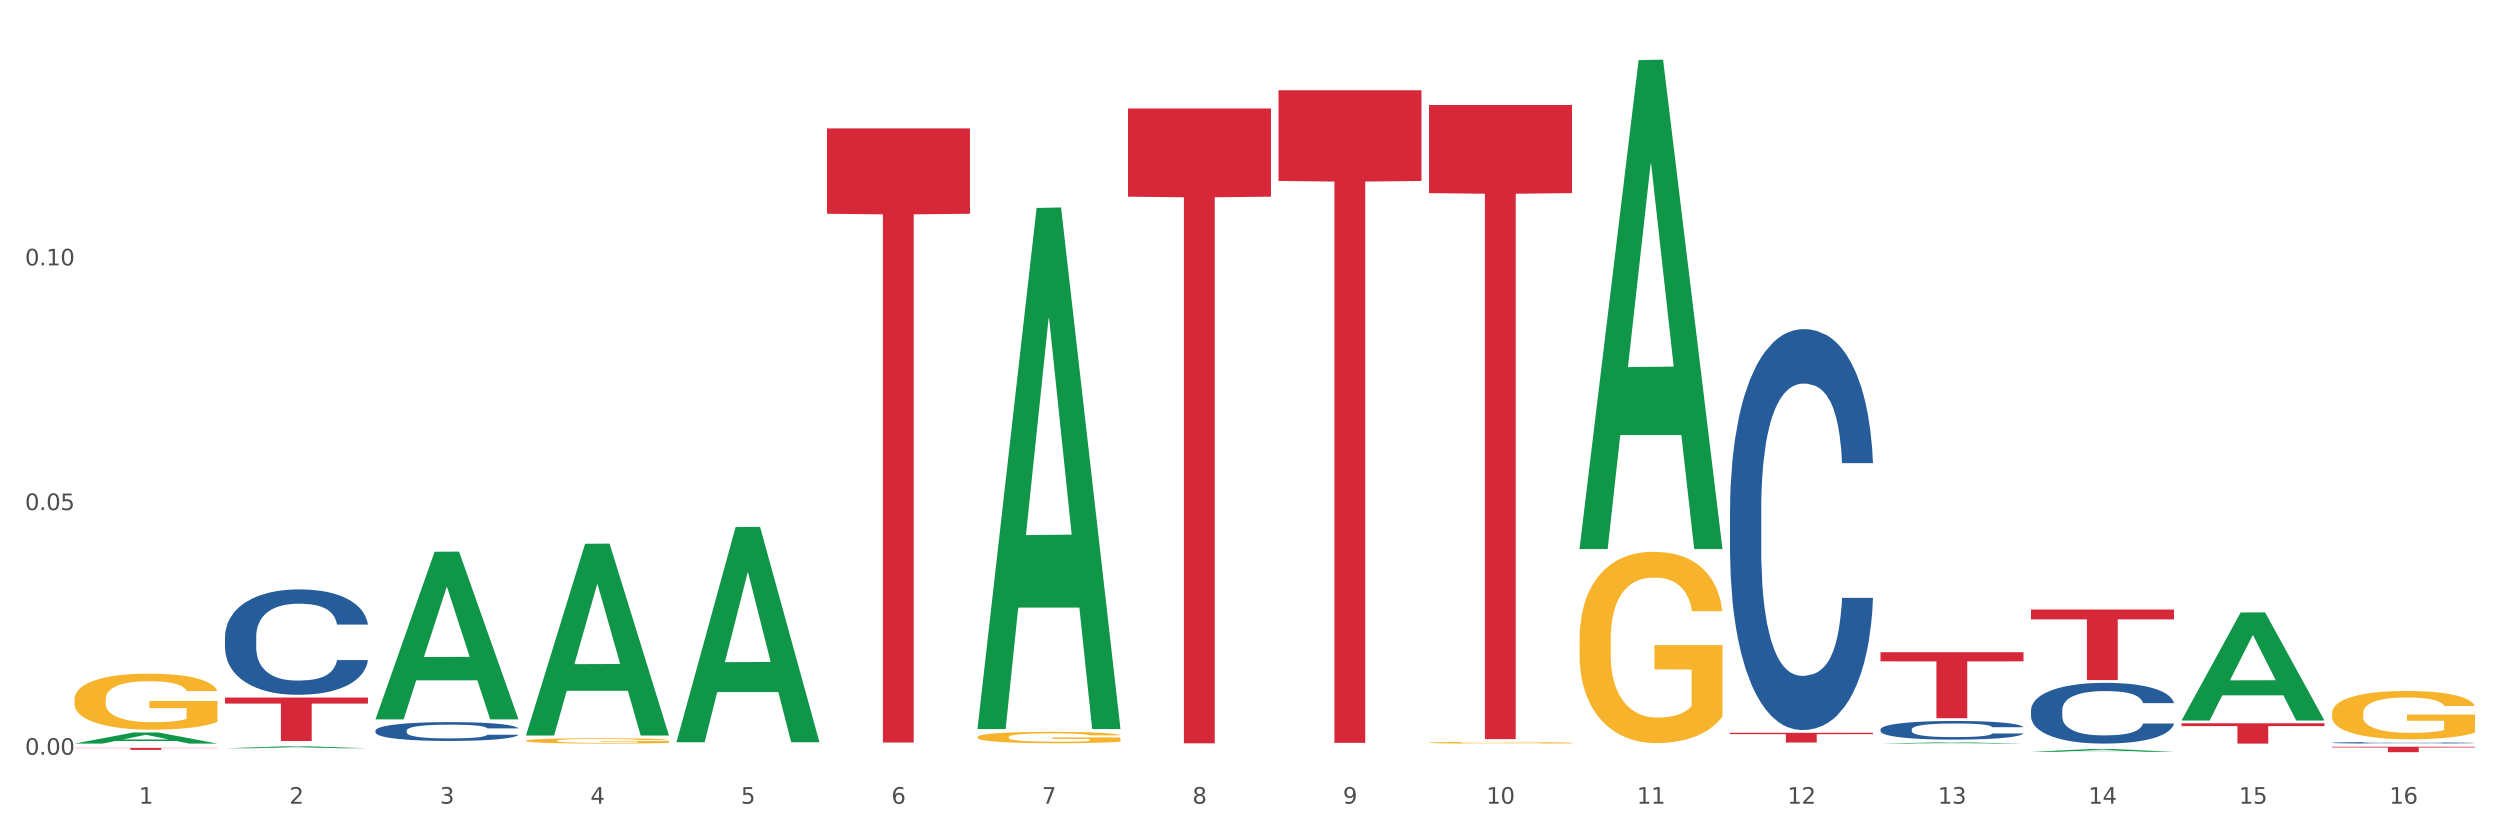 <?xml version="1.0" encoding="utf-8" standalone="no"?>
<!DOCTYPE svg PUBLIC "-//W3C//DTD SVG 1.1//EN"
  "http://www.w3.org/Graphics/SVG/1.1/DTD/svg11.dtd">
<svg xmlns:xlink="http://www.w3.org/1999/xlink" width="1080pt" height="360pt" viewBox="0 0 1080 360" xmlns="http://www.w3.org/2000/svg" version="1.1">
 <rect x="0" y="0" width="1080" height="360" fill="#333333" stroke="none"/>
 <defs>
  <style type="text/css">*{stroke-linejoin: round; stroke-linecap: butt}</style>
 </defs>
 <g id="figure_1">
  <g id="patch_1">
   <path d="M 0 360 
L 1080 360 
L 1080 0 
L 0 0 
z
" style="fill: #ffffff; stroke: #ffffff; stroke-linejoin: miter"/>
  </g>
  <g id="axes_1">
   <g id="matplotlib.axis_1">
    <g id="xtick_1">
     <g id="text_1">
      <!-- 1 -->
      <g style="fill: #4d4d4d" transform="translate(60.004 347.204) scale(0.096 -0.096)">
       <defs>
        <path id="DejaVuSans-31" d="M 794 531 
L 1825 531 
L 1825 4091 
L 703 3866 
L 703 4441 
L 1819 4666 
L 2450 4666 
L 2450 531 
L 3481 531 
L 3481 0 
L 794 0 
L 794 531 
z
" transform="scale(0.016)"/>
       </defs>
       <use xlink:href="#DejaVuSans-31"/>
      </g>
     </g>
    </g>
    <g id="xtick_2">
     <g id="text_2">
      <!-- 2 -->
      <g style="fill: #4d4d4d" transform="translate(125.021 347.204) scale(0.096 -0.096)">
       <defs>
        <path id="DejaVuSans-32" d="M 1228 531 
L 3431 531 
L 3431 0 
L 469 0 
L 469 531 
Q 828 903 1448 1529 
Q 2069 2156 2228 2338 
Q 2531 2678 2651 2914 
Q 2772 3150 2772 3378 
Q 2772 3750 2511 3984 
Q 2250 4219 1831 4219 
Q 1534 4219 1204 4116 
Q 875 4013 500 3803 
L 500 4441 
Q 881 4594 1212 4672 
Q 1544 4750 1819 4750 
Q 2544 4750 2975 4387 
Q 3406 4025 3406 3419 
Q 3406 3131 3298 2873 
Q 3191 2616 2906 2266 
Q 2828 2175 2409 1742 
Q 1991 1309 1228 531 
z
" transform="scale(0.016)"/>
       </defs>
       <use xlink:href="#DejaVuSans-32"/>
      </g>
     </g>
    </g>
    <g id="xtick_3">
     <g id="text_3">
      <!-- 3 -->
      <g style="fill: #4d4d4d" transform="translate(190.039 347.204) scale(0.096 -0.096)">
       <defs>
        <path id="DejaVuSans-33" d="M 2597 2516 
Q 3050 2419 3304 2112 
Q 3559 1806 3559 1356 
Q 3559 666 3084 287 
Q 2609 -91 1734 -91 
Q 1441 -91 1130 -33 
Q 819 25 488 141 
L 488 750 
Q 750 597 1062 519 
Q 1375 441 1716 441 
Q 2309 441 2620 675 
Q 2931 909 2931 1356 
Q 2931 1769 2642 2001 
Q 2353 2234 1838 2234 
L 1294 2234 
L 1294 2753 
L 1863 2753 
Q 2328 2753 2575 2939 
Q 2822 3125 2822 3475 
Q 2822 3834 2567 4026 
Q 2313 4219 1838 4219 
Q 1578 4219 1281 4162 
Q 984 4106 628 3988 
L 628 4550 
Q 988 4650 1302 4700 
Q 1616 4750 1894 4750 
Q 2613 4750 3031 4423 
Q 3450 4097 3450 3541 
Q 3450 3153 3228 2886 
Q 3006 2619 2597 2516 
z
" transform="scale(0.016)"/>
       </defs>
       <use xlink:href="#DejaVuSans-33"/>
      </g>
     </g>
    </g>
    <g id="xtick_4">
     <g id="text_4">
      <!-- 4 -->
      <g style="fill: #4d4d4d" transform="translate(255.056 347.204) scale(0.096 -0.096)">
       <defs>
        <path id="DejaVuSans-34" d="M 2419 4116 
L 825 1625 
L 2419 1625 
L 2419 4116 
z
M 2253 4666 
L 3047 4666 
L 3047 1625 
L 3713 1625 
L 3713 1100 
L 3047 1100 
L 3047 0 
L 2419 0 
L 2419 1100 
L 313 1100 
L 313 1709 
L 2253 4666 
z
" transform="scale(0.016)"/>
       </defs>
       <use xlink:href="#DejaVuSans-34"/>
      </g>
     </g>
    </g>
    <g id="xtick_5">
     <g id="text_5">
      <!-- 5 -->
      <g style="fill: #4d4d4d" transform="translate(320.073 347.204) scale(0.096 -0.096)">
       <defs>
        <path id="DejaVuSans-35" d="M 691 4666 
L 3169 4666 
L 3169 4134 
L 1269 4134 
L 1269 2991 
Q 1406 3038 1543 3061 
Q 1681 3084 1819 3084 
Q 2600 3084 3056 2656 
Q 3513 2228 3513 1497 
Q 3513 744 3044 326 
Q 2575 -91 1722 -91 
Q 1428 -91 1123 -41 
Q 819 9 494 109 
L 494 744 
Q 775 591 1075 516 
Q 1375 441 1709 441 
Q 2250 441 2565 725 
Q 2881 1009 2881 1497 
Q 2881 1984 2565 2268 
Q 2250 2553 1709 2553 
Q 1456 2553 1204 2497 
Q 953 2441 691 2322 
L 691 4666 
z
" transform="scale(0.016)"/>
       </defs>
       <use xlink:href="#DejaVuSans-35"/>
      </g>
     </g>
    </g>
    <g id="xtick_6">
     <g id="text_6">
      <!-- 6 -->
      <g style="fill: #4d4d4d" transform="translate(385.09 347.204) scale(0.096 -0.096)">
       <defs>
        <path id="DejaVuSans-36" d="M 2113 2584 
Q 1688 2584 1439 2293 
Q 1191 2003 1191 1497 
Q 1191 994 1439 701 
Q 1688 409 2113 409 
Q 2538 409 2786 701 
Q 3034 994 3034 1497 
Q 3034 2003 2786 2293 
Q 2538 2584 2113 2584 
z
M 3366 4563 
L 3366 3988 
Q 3128 4100 2886 4159 
Q 2644 4219 2406 4219 
Q 1781 4219 1451 3797 
Q 1122 3375 1075 2522 
Q 1259 2794 1537 2939 
Q 1816 3084 2150 3084 
Q 2853 3084 3261 2657 
Q 3669 2231 3669 1497 
Q 3669 778 3244 343 
Q 2819 -91 2113 -91 
Q 1303 -91 875 529 
Q 447 1150 447 2328 
Q 447 3434 972 4092 
Q 1497 4750 2381 4750 
Q 2619 4750 2861 4703 
Q 3103 4656 3366 4563 
z
" transform="scale(0.016)"/>
       </defs>
       <use xlink:href="#DejaVuSans-36"/>
      </g>
     </g>
    </g>
    <g id="xtick_7">
     <g id="text_7">
      <!-- 7 -->
      <g style="fill: #4d4d4d" transform="translate(450.108 347.204) scale(0.096 -0.096)">
       <defs>
        <path id="DejaVuSans-37" d="M 525 4666 
L 3525 4666 
L 3525 4397 
L 1831 0 
L 1172 0 
L 2766 4134 
L 525 4134 
L 525 4666 
z
" transform="scale(0.016)"/>
       </defs>
       <use xlink:href="#DejaVuSans-37"/>
      </g>
     </g>
    </g>
    <g id="xtick_8">
     <g id="text_8">
      <!-- 8 -->
      <g style="fill: #4d4d4d" transform="translate(515.125 347.204) scale(0.096 -0.096)">
       <defs>
        <path id="DejaVuSans-38" d="M 2034 2216 
Q 1584 2216 1326 1975 
Q 1069 1734 1069 1313 
Q 1069 891 1326 650 
Q 1584 409 2034 409 
Q 2484 409 2743 651 
Q 3003 894 3003 1313 
Q 3003 1734 2745 1975 
Q 2488 2216 2034 2216 
z
M 1403 2484 
Q 997 2584 770 2862 
Q 544 3141 544 3541 
Q 544 4100 942 4425 
Q 1341 4750 2034 4750 
Q 2731 4750 3128 4425 
Q 3525 4100 3525 3541 
Q 3525 3141 3298 2862 
Q 3072 2584 2669 2484 
Q 3125 2378 3379 2068 
Q 3634 1759 3634 1313 
Q 3634 634 3220 271 
Q 2806 -91 2034 -91 
Q 1263 -91 848 271 
Q 434 634 434 1313 
Q 434 1759 690 2068 
Q 947 2378 1403 2484 
z
M 1172 3481 
Q 1172 3119 1398 2916 
Q 1625 2713 2034 2713 
Q 2441 2713 2670 2916 
Q 2900 3119 2900 3481 
Q 2900 3844 2670 4047 
Q 2441 4250 2034 4250 
Q 1625 4250 1398 4047 
Q 1172 3844 1172 3481 
z
" transform="scale(0.016)"/>
       </defs>
       <use xlink:href="#DejaVuSans-38"/>
      </g>
     </g>
    </g>
    <g id="xtick_9">
     <g id="text_9">
      <!-- 9 -->
      <g style="fill: #4d4d4d" transform="translate(580.142 347.204) scale(0.096 -0.096)">
       <defs>
        <path id="DejaVuSans-39" d="M 703 97 
L 703 672 
Q 941 559 1184 500 
Q 1428 441 1663 441 
Q 2288 441 2617 861 
Q 2947 1281 2994 2138 
Q 2813 1869 2534 1725 
Q 2256 1581 1919 1581 
Q 1219 1581 811 2004 
Q 403 2428 403 3163 
Q 403 3881 828 4315 
Q 1253 4750 1959 4750 
Q 2769 4750 3195 4129 
Q 3622 3509 3622 2328 
Q 3622 1225 3098 567 
Q 2575 -91 1691 -91 
Q 1453 -91 1209 -44 
Q 966 3 703 97 
z
M 1959 2075 
Q 2384 2075 2632 2365 
Q 2881 2656 2881 3163 
Q 2881 3666 2632 3958 
Q 2384 4250 1959 4250 
Q 1534 4250 1286 3958 
Q 1038 3666 1038 3163 
Q 1038 2656 1286 2365 
Q 1534 2075 1959 2075 
z
" transform="scale(0.016)"/>
       </defs>
       <use xlink:href="#DejaVuSans-39"/>
      </g>
     </g>
    </g>
    <g id="xtick_10">
     <g id="text_10">
      <!-- 10 -->
      <g style="fill: #4d4d4d" transform="translate(642.105 347.204) scale(0.096 -0.096)">
       <defs>
        <path id="DejaVuSans-30" d="M 2034 4250 
Q 1547 4250 1301 3770 
Q 1056 3291 1056 2328 
Q 1056 1369 1301 889 
Q 1547 409 2034 409 
Q 2525 409 2770 889 
Q 3016 1369 3016 2328 
Q 3016 3291 2770 3770 
Q 2525 4250 2034 4250 
z
M 2034 4750 
Q 2819 4750 3233 4129 
Q 3647 3509 3647 2328 
Q 3647 1150 3233 529 
Q 2819 -91 2034 -91 
Q 1250 -91 836 529 
Q 422 1150 422 2328 
Q 422 3509 836 4129 
Q 1250 4750 2034 4750 
z
" transform="scale(0.016)"/>
       </defs>
       <use xlink:href="#DejaVuSans-31"/>
       <use xlink:href="#DejaVuSans-30" transform="translate(63.623 0)"/>
      </g>
     </g>
    </g>
    <g id="xtick_11">
     <g id="text_11">
      <!-- 11 -->
      <g style="fill: #4d4d4d" transform="translate(707.123 347.204) scale(0.096 -0.096)">
       <use xlink:href="#DejaVuSans-31"/>
       <use xlink:href="#DejaVuSans-31" transform="translate(63.623 0)"/>
      </g>
     </g>
    </g>
    <g id="xtick_12">
     <g id="text_12">
      <!-- 12 -->
      <g style="fill: #4d4d4d" transform="translate(772.14 347.204) scale(0.096 -0.096)">
       <use xlink:href="#DejaVuSans-31"/>
       <use xlink:href="#DejaVuSans-32" transform="translate(63.623 0)"/>
      </g>
     </g>
    </g>
    <g id="xtick_13">
     <g id="text_13">
      <!-- 13 -->
      <g style="fill: #4d4d4d" transform="translate(837.157 347.204) scale(0.096 -0.096)">
       <use xlink:href="#DejaVuSans-31"/>
       <use xlink:href="#DejaVuSans-33" transform="translate(63.623 0)"/>
      </g>
     </g>
    </g>
    <g id="xtick_14">
     <g id="text_14">
      <!-- 14 -->
      <g style="fill: #4d4d4d" transform="translate(902.174 347.204) scale(0.096 -0.096)">
       <use xlink:href="#DejaVuSans-31"/>
       <use xlink:href="#DejaVuSans-34" transform="translate(63.623 0)"/>
      </g>
     </g>
    </g>
    <g id="xtick_15">
     <g id="text_15">
      <!-- 15 -->
      <g style="fill: #4d4d4d" transform="translate(967.192 347.204) scale(0.096 -0.096)">
       <use xlink:href="#DejaVuSans-31"/>
       <use xlink:href="#DejaVuSans-35" transform="translate(63.623 0)"/>
      </g>
     </g>
    </g>
    <g id="xtick_16">
     <g id="text_16">
      <!-- 16 -->
      <g style="fill: #4d4d4d" transform="translate(1032.209 347.204) scale(0.096 -0.096)">
       <use xlink:href="#DejaVuSans-31"/>
       <use xlink:href="#DejaVuSans-36" transform="translate(63.623 0)"/>
      </g>
     </g>
    </g>
    <g id="xtick_17"/>
    <g id="xtick_18"/>
    <g id="xtick_19"/>
    <g id="xtick_20"/>
    <g id="xtick_21"/>
    <g id="xtick_22"/>
    <g id="xtick_23"/>
    <g id="xtick_24"/>
    <g id="xtick_25"/>
    <g id="xtick_26"/>
    <g id="xtick_27"/>
    <g id="xtick_28"/>
    <g id="xtick_29"/>
    <g id="xtick_30"/>
    <g id="xtick_31"/>
   </g>
   <g id="matplotlib.axis_2">
    <g id="ytick_1">
     <g id="text_17">
      <!-- 0.00 -->
      <g style="fill: #4d4d4d" transform="translate(10.8 326.064) scale(0.096 -0.096)">
       <defs>
        <path id="DejaVuSans-2e" d="M 684 794 
L 1344 794 
L 1344 0 
L 684 0 
L 684 794 
z
" transform="scale(0.016)"/>
       </defs>
       <use xlink:href="#DejaVuSans-30"/>
       <use xlink:href="#DejaVuSans-2e" transform="translate(63.623 0)"/>
       <use xlink:href="#DejaVuSans-30" transform="translate(95.41 0)"/>
       <use xlink:href="#DejaVuSans-30" transform="translate(159.033 0)"/>
      </g>
     </g>
    </g>
    <g id="ytick_2">
     <g id="text_18">
      <!-- 0.05 -->
      <g style="fill: #4d4d4d" transform="translate(10.8 220.363) scale(0.096 -0.096)">
       <use xlink:href="#DejaVuSans-30"/>
       <use xlink:href="#DejaVuSans-2e" transform="translate(63.623 0)"/>
       <use xlink:href="#DejaVuSans-30" transform="translate(95.41 0)"/>
       <use xlink:href="#DejaVuSans-35" transform="translate(159.033 0)"/>
      </g>
     </g>
    </g>
    <g id="ytick_3">
     <g id="text_19">
      <!-- 0.10 -->
      <g style="fill: #4d4d4d" transform="translate(10.8 114.662) scale(0.096 -0.096)">
       <use xlink:href="#DejaVuSans-30"/>
       <use xlink:href="#DejaVuSans-2e" transform="translate(63.623 0)"/>
       <use xlink:href="#DejaVuSans-31" transform="translate(95.41 0)"/>
       <use xlink:href="#DejaVuSans-30" transform="translate(159.033 0)"/>
      </g>
     </g>
    </g>
    <g id="ytick_4"/>
    <g id="ytick_5"/>
    <g id="ytick_6"/>
   </g>
   <g id="PolyCollection_1">
    <path d="M 32.175 321.222 
L 32.239 321.217 
L 57.709 316.417 
L 68.28 316.413 
L 93.941 321.231 
L 81.715 321.231 
L 76.176 320.109 
L 49.877 320.109 
L 49.686 320.127 
L 44.337 321.231 
L 32.175 321.231 
L 32.175 321.222 
L 53.188 319.439 
L 72.864 319.435 
L 63.122 317.44 
L 62.995 317.431 
L 62.867 317.444 
L 53.125 319.435 
L 53.188 319.439 
L 32.175 321.222 
z
" clip-path="url(#p538698fd09)" style="fill: #109648"/>
    <path d="M 97.192 323.253 
L 97.256 323.252 
L 122.727 322.418 
L 133.297 322.417 
L 158.959 323.255 
L 146.733 323.255 
L 141.193 323.06 
L 114.894 323.06 
L 114.703 323.063 
L 109.354 323.255 
L 97.192 323.255 
L 97.192 323.253 
L 118.206 322.943 
L 137.882 322.943 
L 128.139 322.596 
L 128.012 322.594 
L 127.884 322.597 
L 118.142 322.943 
L 118.206 322.943 
L 97.192 323.253 
z
" clip-path="url(#p538698fd09)" style="fill: #109648"/>
    <path d="M 162.209 310.636 
L 162.273 310.568 
L 187.744 238.356 
L 198.314 238.288 
L 223.976 310.772 
L 211.75 310.772 
L 206.21 293.893 
L 179.912 293.893 
L 179.721 294.165 
L 174.372 310.772 
L 162.209 310.772 
L 162.209 310.636 
L 183.223 283.82 
L 202.899 283.752 
L 193.156 253.738 
L 193.029 253.601 
L 192.902 253.806 
L 183.159 283.752 
L 183.223 283.82 
L 162.209 310.636 
z
" clip-path="url(#p538698fd09)" style="fill: #109648"/>
    <path d="M 227.227 317.585 
L 227.29 317.507 
L 252.761 234.911 
L 263.331 234.833 
L 288.993 317.74 
L 276.767 317.74 
L 271.227 298.434 
L 244.929 298.434 
L 244.738 298.746 
L 239.389 317.74 
L 227.227 317.74 
L 227.227 317.585 
L 248.24 286.913 
L 267.916 286.835 
L 258.174 252.504 
L 258.046 252.349 
L 257.919 252.582 
L 248.176 286.835 
L 248.24 286.913 
L 227.227 317.585 
z
" clip-path="url(#p538698fd09)" style="fill: #109648"/>
    <path d="M 292.244 320.473 
L 292.308 320.386 
L 317.778 227.699 
L 328.349 227.612 
L 354.01 320.648 
L 341.784 320.648 
L 336.245 298.983 
L 309.946 298.983 
L 309.755 299.333 
L 304.406 320.648 
L 292.244 320.648 
L 292.244 320.473 
L 313.257 286.054 
L 332.933 285.967 
L 323.191 247.442 
L 323.063 247.267 
L 322.936 247.529 
L 313.194 285.967 
L 313.257 286.054 
L 292.244 320.473 
z
" clip-path="url(#p538698fd09)" style="fill: #109648"/>
    <path d="M 422.278 314.531 
L 422.342 314.319 
L 447.813 89.832 
L 458.383 89.62 
L 484.045 314.954 
L 471.819 314.954 
L 466.279 262.482 
L 439.981 262.482 
L 439.79 263.328 
L 434.441 314.954 
L 422.278 314.954 
L 422.278 314.531 
L 443.292 231.168 
L 462.968 230.956 
L 453.225 137.649 
L 453.098 137.226 
L 452.971 137.861 
L 443.228 230.956 
L 443.292 231.168 
L 422.278 314.531 
z
" clip-path="url(#p538698fd09)" style="fill: #109648"/>
    <path d="M 1007.434 322.591 
L 1069.2 322.591 
L 1069.2 322.918 
L 1044.903 322.921 
L 1044.903 324.95 
L 1031.584 324.95 
L 1031.584 322.921 
L 1007.434 322.918 
L 1007.434 322.593 
L 1007.434 322.591 
z
" clip-path="url(#p538698fd09)" style="fill: #d62839"/>
    <path d="M 97.192 301.342 
L 158.959 301.342 
L 158.959 303.951 
L 134.662 303.969 
L 134.662 320.117 
L 121.343 320.117 
L 121.343 303.969 
L 97.192 303.951 
L 97.192 301.359 
L 97.192 301.342 
z
" clip-path="url(#p538698fd09)" style="fill: #d62839"/>
    <path d="M 552.313 38.997 
L 614.079 38.997 
L 614.079 78.174 
L 589.783 78.439 
L 589.783 320.915 
L 576.463 320.915 
L 576.463 78.439 
L 552.313 78.174 
L 552.313 39.262 
L 552.313 38.997 
z
" clip-path="url(#p538698fd09)" style="fill: #d62839"/>
    <path d="M 32.175 323.066 
L 93.941 323.066 
L 93.941 323.188 
L 69.645 323.189 
L 69.645 323.946 
L 56.325 323.946 
L 56.325 323.189 
L 32.175 323.188 
L 32.175 323.066 
L 32.175 323.066 
z
" clip-path="url(#p538698fd09)" style="fill: #d62839"/>
    <path d="M 487.296 46.853 
L 549.062 46.853 
L 549.062 84.969 
L 524.765 85.226 
L 524.765 321.132 
L 511.446 321.132 
L 511.446 85.226 
L 487.296 84.969 
L 487.296 47.11 
L 487.296 46.853 
z
" clip-path="url(#p538698fd09)" style="fill: #d62839"/>
    <path d="M 357.261 55.474 
L 419.028 55.474 
L 419.028 92.343 
L 394.731 92.593 
L 394.731 320.786 
L 381.412 320.786 
L 381.412 92.593 
L 357.261 92.343 
L 357.261 55.723 
L 357.261 55.474 
z
" clip-path="url(#p538698fd09)" style="fill: #d62839"/>
    <path d="M 617.33 45.367 
L 679.097 45.367 
L 679.097 83.436 
L 654.8 83.693 
L 654.8 319.306 
L 641.481 319.306 
L 641.481 83.693 
L 617.33 83.436 
L 617.33 45.625 
L 617.33 45.367 
z
" clip-path="url(#p538698fd09)" style="fill: #d62839"/>
    <path d="M 877.399 263.333 
L 939.166 263.333 
L 939.166 267.567 
L 914.869 267.595 
L 914.869 293.798 
L 901.549 293.798 
L 901.549 267.595 
L 877.399 267.567 
L 877.399 263.362 
L 877.399 263.333 
z
" clip-path="url(#p538698fd09)" style="fill: #d62839"/>
    <path d="M 812.382 281.737 
L 874.148 281.737 
L 874.148 285.702 
L 849.852 285.729 
L 849.852 310.273 
L 836.532 310.273 
L 836.532 285.729 
L 812.382 285.702 
L 812.382 281.764 
L 812.382 281.737 
z
" clip-path="url(#p538698fd09)" style="fill: #d62839"/>
    <path d="M 747.365 316.574 
L 809.131 316.574 
L 809.131 317.158 
L 784.834 317.162 
L 784.834 320.776 
L 771.515 320.776 
L 771.515 317.162 
L 747.365 317.158 
L 747.365 316.578 
L 747.365 316.574 
z
" clip-path="url(#p538698fd09)" style="fill: #d62839"/>
    <path d="M 1007.434 308.156 
L 1007.507 308.137 
L 1007.507 307.451 
L 1007.652 306.86 
L 1008.382 305.43 
L 1009.475 304.248 
L 1010.278 303.619 
L 1011.08 303.104 
L 1012.028 302.589 
L 1013.195 302.056 
L 1015.309 301.274 
L 1016.622 300.874 
L 1018.226 300.454 
L 1021.143 299.844 
L 1023.258 299.501 
L 1025.446 299.215 
L 1029.019 298.872 
L 1031.353 298.719 
L 1033.832 298.605 
L 1036.822 298.529 
L 1039.083 298.51 
L 1044.041 298.567 
L 1048.271 298.738 
L 1050.313 298.872 
L 1052.938 299.101 
L 1054.324 299.253 
L 1056.584 299.558 
L 1058.918 299.958 
L 1060.522 300.302 
L 1062.929 300.95 
L 1064.752 301.598 
L 1066.429 302.399 
L 1067.304 302.952 
L 1067.96 303.466 
L 1068.544 304.057 
L 1069.127 304.992 
L 1056.001 304.992 
L 1055.49 304.324 
L 1054.688 303.695 
L 1053.521 303.085 
L 1052.5 302.704 
L 1050.75 302.227 
L 1049.146 301.922 
L 1047.469 301.693 
L 1045.427 301.503 
L 1043.823 301.407 
L 1041.562 301.331 
L 1037.114 301.35 
L 1034.124 301.503 
L 1032.082 301.693 
L 1030.769 301.865 
L 1029.602 302.056 
L 1028.29 302.322 
L 1026.758 302.723 
L 1025.665 303.085 
L 1024.571 303.543 
L 1023.696 304 
L 1022.893 304.534 
L 1022.237 305.106 
L 1021.727 305.697 
L 1021.289 306.421 
L 1020.925 307.622 
L 1020.925 310.234 
L 1021.07 310.825 
L 1021.435 311.607 
L 1021.873 312.198 
L 1022.602 312.903 
L 1023.258 313.38 
L 1024.498 314.066 
L 1025.883 314.638 
L 1026.977 315.001 
L 1028.071 315.306 
L 1029.967 315.725 
L 1032.082 316.068 
L 1033.905 316.278 
L 1036.384 316.469 
L 1038.062 316.545 
L 1039.52 316.583 
L 1043.093 316.583 
L 1045.646 316.526 
L 1048.49 316.392 
L 1050.677 316.221 
L 1052.5 316.011 
L 1054.542 315.668 
L 1055.855 315.344 
L 1055.855 311.359 
L 1039.812 311.34 
L 1039.812 308.69 
L 1069.2 308.69 
L 1069.2 316.469 
L 1067.96 316.869 
L 1066.575 317.231 
L 1065.116 317.555 
L 1062.929 317.956 
L 1060.303 318.337 
L 1057.97 318.604 
L 1055.49 318.833 
L 1052.573 319.042 
L 1048.781 319.233 
L 1046.448 319.309 
L 1043.531 319.366 
L 1040.103 319.385 
L 1037.114 319.347 
L 1034.197 319.252 
L 1031.134 319.08 
L 1028.144 318.833 
L 1025.883 318.585 
L 1023.623 318.28 
L 1021.216 317.879 
L 1019.32 317.498 
L 1017.862 317.155 
L 1016.257 316.716 
L 1014.507 316.144 
L 1013.195 315.63 
L 1012.028 315.096 
L 1010.788 314.41 
L 1009.913 313.819 
L 1009.038 313.075 
L 1008.527 312.522 
L 1007.944 311.664 
L 1007.507 310.463 
L 1007.434 308.156 
z
" clip-path="url(#p538698fd09)" style="fill: #f7b32b"/>
    <path d="M 682.347 276.578 
L 682.42 276.503 
L 682.42 273.785 
L 682.566 271.445 
L 683.295 265.784 
L 684.389 261.104 
L 685.191 258.613 
L 685.994 256.574 
L 686.942 254.536 
L 688.108 252.423 
L 690.223 249.328 
L 691.536 247.743 
L 693.14 246.082 
L 696.057 243.666 
L 698.172 242.308 
L 700.36 241.175 
L 703.933 239.817 
L 706.266 239.213 
L 708.746 238.76 
L 711.736 238.458 
L 713.996 238.382 
L 718.955 238.609 
L 723.185 239.288 
L 725.227 239.817 
L 727.852 240.723 
L 729.237 241.326 
L 731.498 242.534 
L 733.832 244.119 
L 735.436 245.478 
L 737.842 248.045 
L 739.665 250.611 
L 741.343 253.781 
L 742.218 255.971 
L 742.874 258.009 
L 743.457 260.349 
L 744.041 264.047 
L 730.915 264.047 
L 730.404 261.405 
L 729.602 258.914 
L 728.435 256.499 
L 727.414 254.989 
L 725.664 253.102 
L 724.06 251.894 
L 722.383 250.989 
L 720.341 250.234 
L 718.736 249.856 
L 716.476 249.554 
L 712.027 249.63 
L 709.037 250.234 
L 706.996 250.989 
L 705.683 251.668 
L 704.516 252.423 
L 703.204 253.48 
L 701.672 255.065 
L 700.578 256.499 
L 699.484 258.311 
L 698.609 260.122 
L 697.807 262.236 
L 697.151 264.5 
L 696.64 266.84 
L 696.203 269.709 
L 695.838 274.464 
L 695.838 284.806 
L 695.984 287.146 
L 696.349 290.241 
L 696.786 292.581 
L 697.516 295.374 
L 698.172 297.261 
L 699.412 299.978 
L 700.797 302.243 
L 701.891 303.677 
L 702.985 304.885 
L 704.881 306.546 
L 706.996 307.904 
L 708.819 308.735 
L 711.298 309.49 
L 712.975 309.792 
L 714.434 309.943 
L 718.007 309.943 
L 720.559 309.716 
L 723.403 309.188 
L 725.591 308.508 
L 727.414 307.678 
L 729.456 306.319 
L 730.769 305.036 
L 730.769 289.26 
L 714.726 289.184 
L 714.726 278.692 
L 744.114 278.692 
L 744.114 309.49 
L 742.874 311.075 
L 741.489 312.509 
L 740.03 313.792 
L 737.842 315.377 
L 735.217 316.887 
L 732.884 317.944 
L 730.404 318.85 
L 727.487 319.68 
L 723.695 320.435 
L 721.362 320.737 
L 718.445 320.963 
L 715.017 321.039 
L 712.027 320.888 
L 709.11 320.51 
L 706.048 319.831 
L 703.058 318.85 
L 700.797 317.868 
L 698.536 316.661 
L 696.13 315.076 
L 694.234 313.566 
L 692.776 312.207 
L 691.171 310.471 
L 689.421 308.206 
L 688.108 306.168 
L 686.942 304.055 
L 685.702 301.337 
L 684.827 298.997 
L 683.952 296.053 
L 683.441 293.864 
L 682.858 290.467 
L 682.42 285.712 
L 682.347 276.578 
z
" clip-path="url(#p538698fd09)" style="fill: #f7b32b"/>
    <path d="M 877.399 322.418 
L 877.472 322.418 
L 877.472 322.418 
L 877.618 322.418 
L 878.347 322.418 
L 879.441 322.418 
L 880.243 322.418 
L 881.045 322.418 
L 881.993 322.418 
L 883.16 322.418 
L 885.275 322.417 
L 886.588 322.417 
L 888.192 322.417 
L 891.109 322.417 
L 893.224 322.417 
L 895.411 322.417 
L 898.985 322.417 
L 901.318 322.417 
L 903.798 322.417 
L 906.787 322.417 
L 909.048 322.417 
L 914.007 322.417 
L 918.236 322.417 
L 920.278 322.417 
L 922.904 322.417 
L 924.289 322.417 
L 926.55 322.417 
L 928.883 322.417 
L 930.488 322.417 
L 932.894 322.417 
L 934.717 322.417 
L 936.394 322.418 
L 937.27 322.418 
L 937.926 322.418 
L 938.509 322.418 
L 939.093 322.418 
L 925.966 322.418 
L 925.456 322.418 
L 924.654 322.418 
L 923.487 322.418 
L 922.466 322.418 
L 920.716 322.418 
L 919.111 322.418 
L 917.434 322.418 
L 915.392 322.417 
L 913.788 322.417 
L 911.527 322.417 
L 907.079 322.417 
L 904.089 322.417 
L 902.047 322.418 
L 900.735 322.418 
L 899.568 322.418 
L 898.255 322.418 
L 896.724 322.418 
L 895.63 322.418 
L 894.536 322.418 
L 893.661 322.418 
L 892.859 322.418 
L 892.203 322.418 
L 891.692 322.418 
L 891.255 322.418 
L 890.89 322.418 
L 890.89 322.418 
L 891.036 322.418 
L 891.4 322.418 
L 891.838 322.419 
L 892.567 322.419 
L 893.224 322.419 
L 894.463 322.419 
L 895.849 322.419 
L 896.943 322.419 
L 898.037 322.419 
L 899.933 322.419 
L 902.047 322.419 
L 903.87 322.419 
L 906.35 322.419 
L 908.027 322.419 
L 909.486 322.419 
L 913.059 322.419 
L 915.611 322.419 
L 918.455 322.419 
L 920.643 322.419 
L 922.466 322.419 
L 924.508 322.419 
L 925.82 322.419 
L 925.82 322.418 
L 909.777 322.418 
L 909.777 322.418 
L 939.166 322.418 
L 939.166 322.419 
L 937.926 322.419 
L 936.54 322.419 
L 935.082 322.419 
L 932.894 322.419 
L 930.269 322.419 
L 927.935 322.419 
L 925.456 322.419 
L 922.539 322.419 
L 918.747 322.419 
L 916.413 322.419 
L 913.496 322.419 
L 910.069 322.419 
L 907.079 322.419 
L 904.162 322.419 
L 901.099 322.419 
L 898.109 322.419 
L 895.849 322.419 
L 893.588 322.419 
L 891.182 322.419 
L 889.286 322.419 
L 887.827 322.419 
L 886.223 322.419 
L 884.473 322.419 
L 883.16 322.419 
L 881.993 322.419 
L 880.754 322.419 
L 879.879 322.419 
L 879.003 322.419 
L 878.493 322.419 
L 877.91 322.418 
L 877.472 322.418 
L 877.399 322.418 
z
" clip-path="url(#p538698fd09)" style="fill: #f7b32b"/>
    <path d="M 942.416 312.464 
L 1004.183 312.464 
L 1004.183 313.683 
L 979.886 313.691 
L 979.886 321.231 
L 966.567 321.231 
L 966.567 313.691 
L 942.416 313.683 
L 942.416 312.473 
L 942.416 312.464 
z
" clip-path="url(#p538698fd09)" style="fill: #d62839"/>
    <path d="M 812.382 315.077 
L 812.455 315.069 
L 812.455 314.864 
L 812.674 314.584 
L 813.477 314.07 
L 814.499 313.68 
L 816.251 313.224 
L 817.201 313.033 
L 818.442 312.82 
L 820.997 312.474 
L 823.917 312.18 
L 825.962 312.018 
L 827.495 311.915 
L 830.926 311.731 
L 832.898 311.651 
L 834.942 311.584 
L 836.694 311.54 
L 839.615 311.489 
L 841.951 311.467 
L 844.652 311.459 
L 846.916 311.467 
L 849.909 311.496 
L 854.29 311.584 
L 855.969 311.636 
L 858.232 311.724 
L 860.568 311.842 
L 862.467 311.959 
L 864.657 312.128 
L 866.92 312.349 
L 869.111 312.628 
L 870.644 312.886 
L 871.885 313.158 
L 872.98 313.489 
L 873.783 313.849 
L 874.148 314.15 
L 860.787 314.15 
L 860.422 313.878 
L 859.692 313.584 
L 858.962 313.386 
L 858.159 313.224 
L 856.918 313.04 
L 855.823 312.923 
L 853.998 312.783 
L 852.318 312.695 
L 850.931 312.643 
L 849.252 312.599 
L 845.674 312.555 
L 843.119 312.555 
L 841.513 312.57 
L 839.542 312.606 
L 837.862 312.658 
L 835.891 312.746 
L 834.358 312.842 
L 832.825 312.967 
L 831.949 313.055 
L 830.634 313.217 
L 829.758 313.349 
L 828.59 313.577 
L 827.933 313.739 
L 826.765 314.158 
L 826.254 314.467 
L 826.035 314.68 
L 825.889 314.915 
L 825.889 316.062 
L 826.327 316.577 
L 826.692 316.797 
L 827.276 317.047 
L 828.371 317.371 
L 829.977 317.687 
L 831.657 317.915 
L 833.044 318.055 
L 834.358 318.158 
L 835.672 318.238 
L 837.278 318.312 
L 838.592 318.356 
L 840.564 318.4 
L 842.9 318.422 
L 844.725 318.422 
L 848.449 318.386 
L 850.128 318.349 
L 851.734 318.297 
L 853.486 318.216 
L 854.874 318.128 
L 855.677 318.062 
L 856.991 317.922 
L 858.013 317.775 
L 858.889 317.606 
L 859.473 317.459 
L 860.13 317.239 
L 860.641 316.989 
L 860.787 316.856 
L 874.148 316.856 
L 873.856 317.121 
L 873.345 317.378 
L 872.323 317.724 
L 871.52 317.922 
L 870.279 318.165 
L 868.965 318.371 
L 867.139 318.599 
L 865.46 318.768 
L 863.708 318.915 
L 861.81 319.047 
L 858.378 319.231 
L 857.137 319.283 
L 854.509 319.371 
L 852.464 319.422 
L 849.471 319.474 
L 846.405 319.503 
L 843.192 319.51 
L 840.345 319.496 
L 837.205 319.452 
L 835.234 319.408 
L 833.044 319.341 
L 830.488 319.238 
L 828.079 319.113 
L 825.816 318.966 
L 823.698 318.797 
L 821.727 318.606 
L 819.172 318.29 
L 817.274 317.981 
L 815.886 317.694 
L 814.937 317.452 
L 813.988 317.143 
L 813.477 316.93 
L 812.674 316.415 
L 812.382 315.937 
L 812.382 315.077 
z
" clip-path="url(#p538698fd09)" style="fill: #255c99"/>
    <path d="M 747.365 219.999 
L 747.438 219.841 
L 747.438 215.412 
L 747.657 209.401 
L 748.46 198.328 
L 749.482 189.944 
L 751.234 180.136 
L 752.183 176.023 
L 753.424 171.436 
L 755.98 164.001 
L 758.9 157.673 
L 760.944 154.193 
L 762.478 151.978 
L 765.909 148.024 
L 767.88 146.284 
L 769.925 144.86 
L 771.677 143.911 
L 774.597 142.803 
L 776.934 142.329 
L 779.635 142.171 
L 781.898 142.329 
L 784.892 142.962 
L 789.272 144.86 
L 790.952 145.967 
L 793.215 147.865 
L 795.551 150.396 
L 797.449 152.927 
L 799.64 156.566 
L 801.903 161.311 
L 804.093 167.323 
L 805.627 172.859 
L 806.868 178.712 
L 807.963 185.831 
L 808.766 193.582 
L 809.131 200.068 
L 795.77 200.068 
L 795.405 194.215 
L 794.675 187.887 
L 793.945 183.616 
L 793.142 180.136 
L 791.901 176.181 
L 790.806 173.65 
L 788.98 170.645 
L 787.301 168.746 
L 785.914 167.639 
L 784.235 166.69 
L 780.657 165.741 
L 778.102 165.741 
L 776.496 166.057 
L 774.524 166.848 
L 772.845 167.955 
L 770.874 169.854 
L 769.341 171.91 
L 767.807 174.599 
L 766.931 176.498 
L 765.617 179.978 
L 764.741 182.825 
L 763.573 187.729 
L 762.916 191.209 
L 761.748 200.226 
L 761.237 206.87 
L 761.018 211.457 
L 760.871 216.519 
L 760.871 241.197 
L 761.31 252.27 
L 761.675 257.016 
L 762.259 262.394 
L 763.354 269.354 
L 764.96 276.156 
L 766.639 281.06 
L 768.026 284.066 
L 769.341 286.281 
L 770.655 288.021 
L 772.261 289.603 
L 773.575 290.552 
L 775.546 291.501 
L 777.883 291.975 
L 779.708 291.975 
L 783.432 291.184 
L 785.111 290.393 
L 786.717 289.286 
L 788.469 287.546 
L 789.856 285.648 
L 790.66 284.224 
L 791.974 281.219 
L 792.996 278.055 
L 793.872 274.416 
L 794.456 271.253 
L 795.113 266.507 
L 795.624 261.129 
L 795.77 258.281 
L 809.131 258.281 
L 808.839 263.976 
L 808.328 269.513 
L 807.306 276.947 
L 806.503 281.219 
L 805.262 286.439 
L 803.947 290.868 
L 802.122 295.772 
L 800.443 299.41 
L 798.691 302.574 
L 796.792 305.421 
L 793.361 309.376 
L 792.12 310.483 
L 789.491 312.382 
L 787.447 313.489 
L 784.454 314.596 
L 781.387 315.229 
L 778.175 315.387 
L 775.327 315.071 
L 772.188 314.122 
L 770.217 313.173 
L 768.026 311.749 
L 765.471 309.534 
L 763.062 306.845 
L 760.798 303.681 
L 758.681 300.043 
L 756.71 295.93 
L 754.155 289.128 
L 752.256 282.484 
L 750.869 276.315 
L 749.92 271.094 
L 748.971 264.45 
L 748.46 259.863 
L 747.657 248.79 
L 747.365 238.508 
L 747.365 219.999 
z
" clip-path="url(#p538698fd09)" style="fill: #255c99"/>
    <path d="M 162.209 315.608 
L 162.282 315.6 
L 162.282 315.393 
L 162.502 315.111 
L 163.305 314.592 
L 164.327 314.198 
L 166.079 313.739 
L 167.028 313.546 
L 168.269 313.331 
L 170.825 312.982 
L 173.745 312.685 
L 175.789 312.522 
L 177.323 312.418 
L 180.754 312.233 
L 182.725 312.151 
L 184.77 312.085 
L 186.522 312.04 
L 189.442 311.988 
L 191.778 311.966 
L 194.48 311.959 
L 196.743 311.966 
L 199.737 311.996 
L 204.117 312.085 
L 205.796 312.137 
L 208.06 312.226 
L 210.396 312.344 
L 212.294 312.463 
L 214.485 312.634 
L 216.748 312.856 
L 218.938 313.138 
L 220.471 313.397 
L 221.713 313.672 
L 222.808 314.006 
L 223.611 314.369 
L 223.976 314.673 
L 210.615 314.673 
L 210.25 314.399 
L 209.52 314.102 
L 208.79 313.902 
L 207.987 313.739 
L 206.746 313.553 
L 205.65 313.435 
L 203.825 313.294 
L 202.146 313.205 
L 200.759 313.153 
L 199.079 313.108 
L 195.502 313.064 
L 192.947 313.064 
L 191.34 313.079 
L 189.369 313.116 
L 187.69 313.168 
L 185.719 313.257 
L 184.185 313.353 
L 182.652 313.479 
L 181.776 313.568 
L 180.462 313.731 
L 179.586 313.865 
L 178.418 314.095 
L 177.761 314.258 
L 176.592 314.681 
L 176.081 314.992 
L 175.862 315.207 
L 175.716 315.444 
L 175.716 316.601 
L 176.154 317.121 
L 176.519 317.343 
L 177.104 317.595 
L 178.199 317.922 
L 179.805 318.24 
L 181.484 318.47 
L 182.871 318.611 
L 184.185 318.715 
L 185.5 318.797 
L 187.106 318.871 
L 188.42 318.915 
L 190.391 318.96 
L 192.728 318.982 
L 194.553 318.982 
L 198.276 318.945 
L 199.956 318.908 
L 201.562 318.856 
L 203.314 318.774 
L 204.701 318.685 
L 205.504 318.619 
L 206.819 318.478 
L 207.841 318.329 
L 208.717 318.159 
L 209.301 318.011 
L 209.958 317.788 
L 210.469 317.536 
L 210.615 317.402 
L 223.976 317.402 
L 223.684 317.669 
L 223.173 317.929 
L 222.151 318.278 
L 221.348 318.478 
L 220.106 318.723 
L 218.792 318.93 
L 216.967 319.16 
L 215.288 319.331 
L 213.535 319.479 
L 211.637 319.613 
L 208.206 319.798 
L 206.965 319.85 
L 204.336 319.939 
L 202.292 319.991 
L 199.299 320.043 
L 196.232 320.072 
L 193.02 320.08 
L 190.172 320.065 
L 187.033 320.02 
L 185.062 319.976 
L 182.871 319.909 
L 180.316 319.805 
L 177.907 319.679 
L 175.643 319.531 
L 173.526 319.36 
L 171.555 319.168 
L 168.999 318.849 
L 167.101 318.537 
L 165.714 318.248 
L 164.765 318.003 
L 163.816 317.692 
L 163.305 317.477 
L 162.502 316.957 
L 162.209 316.475 
L 162.209 315.608 
z
" clip-path="url(#p538698fd09)" style="fill: #255c99"/>
    <path d="M 97.192 275.082 
L 97.265 275.04 
L 97.265 273.876 
L 97.484 272.296 
L 98.287 269.385 
L 99.31 267.181 
L 101.062 264.603 
L 102.011 263.522 
L 103.252 262.316 
L 105.807 260.362 
L 108.728 258.699 
L 110.772 257.784 
L 112.305 257.202 
L 115.737 256.162 
L 117.708 255.705 
L 119.752 255.331 
L 121.505 255.081 
L 124.425 254.79 
L 126.761 254.665 
L 129.463 254.624 
L 131.726 254.665 
L 134.719 254.832 
L 139.1 255.331 
L 140.779 255.622 
L 143.042 256.121 
L 145.379 256.786 
L 147.277 257.451 
L 149.467 258.408 
L 151.731 259.655 
L 153.921 261.235 
L 155.454 262.691 
L 156.695 264.229 
L 157.79 266.1 
L 158.594 268.138 
L 158.959 269.842 
L 145.598 269.842 
L 145.233 268.304 
L 144.503 266.641 
L 143.773 265.518 
L 142.969 264.603 
L 141.728 263.564 
L 140.633 262.898 
L 138.808 262.108 
L 137.129 261.609 
L 135.741 261.318 
L 134.062 261.069 
L 130.485 260.819 
L 127.929 260.819 
L 126.323 260.903 
L 124.352 261.11 
L 122.673 261.402 
L 120.701 261.9 
L 119.168 262.441 
L 117.635 263.148 
L 116.759 263.647 
L 115.445 264.562 
L 114.569 265.31 
L 113.4 266.599 
L 112.743 267.514 
L 111.575 269.884 
L 111.064 271.63 
L 110.845 272.836 
L 110.699 274.167 
L 110.699 280.654 
L 111.137 283.564 
L 111.502 284.812 
L 112.086 286.225 
L 113.181 288.055 
L 114.788 289.843 
L 116.467 291.132 
L 117.854 291.922 
L 119.168 292.504 
L 120.482 292.962 
L 122.089 293.377 
L 123.403 293.627 
L 125.374 293.876 
L 127.71 294.001 
L 129.536 294.001 
L 133.259 293.793 
L 134.938 293.585 
L 136.545 293.294 
L 138.297 292.837 
L 139.684 292.338 
L 140.487 291.964 
L 141.801 291.174 
L 142.823 290.342 
L 143.7 289.386 
L 144.284 288.554 
L 144.941 287.307 
L 145.452 285.893 
L 145.598 285.144 
L 158.959 285.144 
L 158.667 286.641 
L 158.156 288.097 
L 157.133 290.051 
L 156.33 291.174 
L 155.089 292.546 
L 153.775 293.71 
L 151.95 294.999 
L 150.27 295.955 
L 148.518 296.787 
L 146.62 297.536 
L 143.188 298.575 
L 141.947 298.866 
L 139.319 299.365 
L 137.275 299.656 
L 134.281 299.947 
L 131.215 300.114 
L 128.002 300.155 
L 125.155 300.072 
L 122.016 299.822 
L 120.044 299.573 
L 117.854 299.199 
L 115.299 298.617 
L 112.889 297.91 
L 110.626 297.078 
L 108.509 296.122 
L 106.538 295.041 
L 103.982 293.253 
L 102.084 291.506 
L 100.697 289.885 
L 99.748 288.512 
L 98.798 286.766 
L 98.287 285.56 
L 97.484 282.649 
L 97.192 279.947 
L 97.192 275.082 
z
" clip-path="url(#p538698fd09)" style="fill: #255c99"/>
    <path d="M 877.399 324.765 
L 877.463 324.764 
L 902.933 323.607 
L 913.504 323.606 
L 939.166 324.768 
L 926.94 324.768 
L 921.4 324.497 
L 895.101 324.497 
L 894.91 324.501 
L 889.561 324.768 
L 877.399 324.768 
L 877.399 324.765 
L 898.412 324.336 
L 918.089 324.335 
L 908.346 323.853 
L 908.219 323.851 
L 908.091 323.855 
L 898.349 324.335 
L 898.412 324.336 
L 877.399 324.765 
z
" clip-path="url(#p538698fd09)" style="fill: #109648"/>
    <path d="M 942.416 311.19 
L 942.48 311.146 
L 967.951 264.58 
L 978.521 264.537 
L 1004.183 311.278 
L 991.957 311.278 
L 986.417 300.393 
L 960.118 300.393 
L 959.927 300.569 
L 954.579 311.278 
L 942.416 311.278 
L 942.416 311.19 
L 963.43 293.898 
L 983.106 293.854 
L 973.363 274.499 
L 973.236 274.411 
L 973.109 274.543 
L 963.366 293.854 
L 963.43 293.898 
L 942.416 311.19 
z
" clip-path="url(#p538698fd09)" style="fill: #109648"/>
    <path d="M 682.347 236.799 
L 682.411 236.6 
L 707.882 25.958 
L 718.452 25.759 
L 744.114 237.196 
L 731.888 237.196 
L 726.348 187.96 
L 700.05 187.96 
L 699.859 188.754 
L 694.51 237.196 
L 682.347 237.196 
L 682.347 236.799 
L 703.361 158.577 
L 723.037 158.379 
L 713.294 70.826 
L 713.167 70.429 
L 713.04 71.025 
L 703.297 158.379 
L 703.361 158.577 
L 682.347 236.799 
z
" clip-path="url(#p538698fd09)" style="fill: #109648"/>
    <path d="M 812.382 321.23 
L 812.446 321.229 
L 837.916 320.698 
L 848.487 320.697 
L 874.148 321.231 
L 861.922 321.231 
L 856.382 321.106 
L 830.084 321.106 
L 829.893 321.108 
L 824.544 321.231 
L 812.382 321.231 
L 812.382 321.23 
L 833.395 321.032 
L 853.071 321.032 
L 843.329 320.811 
L 843.201 320.81 
L 843.074 320.811 
L 833.332 321.032 
L 833.395 321.032 
L 812.382 321.23 
z
" clip-path="url(#p538698fd09)" style="fill: #109648"/>
    <path d="M 617.33 320.833 
L 617.403 320.833 
L 617.403 320.808 
L 617.549 320.788 
L 618.278 320.737 
L 619.372 320.695 
L 620.174 320.673 
L 620.976 320.655 
L 621.924 320.637 
L 623.091 320.618 
L 625.206 320.59 
L 626.519 320.576 
L 628.123 320.561 
L 631.04 320.539 
L 633.155 320.527 
L 635.342 320.517 
L 638.916 320.505 
L 641.249 320.5 
L 643.729 320.496 
L 646.718 320.493 
L 648.979 320.492 
L 653.938 320.494 
L 658.167 320.5 
L 660.209 320.505 
L 662.835 320.513 
L 664.22 320.519 
L 666.481 320.529 
L 668.814 320.544 
L 670.419 320.556 
L 672.825 320.579 
L 674.648 320.601 
L 676.325 320.63 
L 677.201 320.649 
L 677.857 320.668 
L 678.44 320.688 
L 679.024 320.722 
L 665.897 320.722 
L 665.387 320.698 
L 664.585 320.676 
L 663.418 320.654 
L 662.397 320.641 
L 660.647 320.624 
L 659.043 320.613 
L 657.365 320.605 
L 655.323 320.598 
L 653.719 320.595 
L 651.458 320.592 
L 647.01 320.593 
L 644.02 320.598 
L 641.978 320.605 
L 640.666 320.611 
L 639.499 320.618 
L 638.186 320.627 
L 636.655 320.641 
L 635.561 320.654 
L 634.467 320.67 
L 633.592 320.686 
L 632.79 320.705 
L 632.134 320.726 
L 631.623 320.746 
L 631.186 320.772 
L 630.821 320.815 
L 630.821 320.907 
L 630.967 320.928 
L 631.332 320.955 
L 631.769 320.976 
L 632.498 321.001 
L 633.155 321.018 
L 634.394 321.042 
L 635.78 321.063 
L 636.874 321.075 
L 637.968 321.086 
L 639.864 321.101 
L 641.978 321.113 
L 643.801 321.121 
L 646.281 321.127 
L 647.958 321.13 
L 649.417 321.131 
L 652.99 321.131 
L 655.542 321.129 
L 658.386 321.125 
L 660.574 321.119 
L 662.397 321.111 
L 664.439 321.099 
L 665.752 321.088 
L 665.752 320.947 
L 649.708 320.946 
L 649.708 320.852 
L 679.097 320.852 
L 679.097 321.127 
L 677.857 321.142 
L 676.471 321.154 
L 675.013 321.166 
L 672.825 321.18 
L 670.2 321.193 
L 667.866 321.203 
L 665.387 321.211 
L 662.47 321.218 
L 658.678 321.225 
L 656.344 321.228 
L 653.427 321.23 
L 650 321.231 
L 647.01 321.229 
L 644.093 321.226 
L 641.03 321.22 
L 638.041 321.211 
L 635.78 321.202 
L 633.519 321.191 
L 631.113 321.177 
L 629.217 321.164 
L 627.758 321.152 
L 626.154 321.136 
L 624.404 321.116 
L 623.091 321.098 
L 621.924 321.079 
L 620.685 321.055 
L 619.81 321.034 
L 618.934 321.007 
L 618.424 320.988 
L 617.841 320.957 
L 617.403 320.915 
L 617.33 320.833 
z
" clip-path="url(#p538698fd09)" style="fill: #f7b32b"/>
    <path d="M 422.278 318.427 
L 422.351 318.422 
L 422.351 318.26 
L 422.497 318.12 
L 423.226 317.781 
L 424.32 317.501 
L 425.122 317.352 
L 425.925 317.23 
L 426.873 317.108 
L 428.039 316.981 
L 430.154 316.796 
L 431.467 316.701 
L 433.071 316.602 
L 435.988 316.457 
L 438.103 316.376 
L 440.291 316.308 
L 443.864 316.227 
L 446.197 316.191 
L 448.677 316.163 
L 451.667 316.145 
L 453.927 316.141 
L 458.886 316.154 
L 463.116 316.195 
L 465.158 316.227 
L 467.783 316.281 
L 469.168 316.317 
L 471.429 316.389 
L 473.763 316.484 
L 475.367 316.566 
L 477.773 316.719 
L 479.596 316.873 
L 481.274 317.062 
L 482.149 317.193 
L 482.805 317.315 
L 483.389 317.456 
L 483.972 317.677 
L 470.846 317.677 
L 470.335 317.519 
L 469.533 317.37 
L 468.366 317.225 
L 467.345 317.135 
L 465.595 317.022 
L 463.991 316.95 
L 462.314 316.895 
L 460.272 316.85 
L 458.667 316.828 
L 456.407 316.809 
L 451.958 316.814 
L 448.969 316.85 
L 446.927 316.895 
L 445.614 316.936 
L 444.447 316.981 
L 443.135 317.044 
L 441.603 317.139 
L 440.509 317.225 
L 439.416 317.334 
L 438.54 317.442 
L 437.738 317.568 
L 437.082 317.704 
L 436.571 317.844 
L 436.134 318.016 
L 435.769 318.3 
L 435.769 318.919 
L 435.915 319.059 
L 436.28 319.245 
L 436.717 319.385 
L 437.447 319.552 
L 438.103 319.665 
L 439.343 319.827 
L 440.728 319.963 
L 441.822 320.049 
L 442.916 320.121 
L 444.812 320.22 
L 446.927 320.302 
L 448.75 320.351 
L 451.229 320.397 
L 452.906 320.415 
L 454.365 320.424 
L 457.938 320.424 
L 460.49 320.41 
L 463.334 320.379 
L 465.522 320.338 
L 467.345 320.288 
L 469.387 320.207 
L 470.7 320.13 
L 470.7 319.186 
L 454.657 319.181 
L 454.657 318.553 
L 484.045 318.553 
L 484.045 320.397 
L 482.805 320.492 
L 481.42 320.577 
L 479.961 320.654 
L 477.773 320.749 
L 475.148 320.839 
L 472.815 320.903 
L 470.335 320.957 
L 467.418 321.007 
L 463.626 321.052 
L 461.293 321.07 
L 458.376 321.083 
L 454.948 321.088 
L 451.958 321.079 
L 449.041 321.056 
L 445.979 321.016 
L 442.989 320.957 
L 440.728 320.898 
L 438.468 320.826 
L 436.061 320.731 
L 434.165 320.641 
L 432.707 320.559 
L 431.102 320.455 
L 429.352 320.32 
L 428.039 320.198 
L 426.873 320.071 
L 425.633 319.909 
L 424.758 319.769 
L 423.883 319.592 
L 423.372 319.461 
L 422.789 319.258 
L 422.351 318.974 
L 422.278 318.427 
z
" clip-path="url(#p538698fd09)" style="fill: #f7b32b"/>
    <path d="M 227.227 319.992 
L 227.3 319.989 
L 227.3 319.914 
L 227.445 319.848 
L 228.175 319.691 
L 229.269 319.56 
L 230.071 319.491 
L 230.873 319.434 
L 231.821 319.377 
L 232.988 319.318 
L 235.102 319.232 
L 236.415 319.188 
L 238.019 319.142 
L 240.936 319.074 
L 243.051 319.036 
L 245.239 319.005 
L 248.812 318.967 
L 251.146 318.95 
L 253.625 318.938 
L 256.615 318.929 
L 258.876 318.927 
L 263.834 318.933 
L 268.064 318.952 
L 270.106 318.967 
L 272.731 318.992 
L 274.117 319.009 
L 276.377 319.043 
L 278.711 319.087 
L 280.315 319.125 
L 282.722 319.196 
L 284.545 319.268 
L 286.222 319.356 
L 287.097 319.417 
L 287.753 319.474 
L 288.337 319.539 
L 288.92 319.642 
L 275.794 319.642 
L 275.283 319.569 
L 274.481 319.499 
L 273.315 319.432 
L 272.294 319.39 
L 270.543 319.337 
L 268.939 319.304 
L 267.262 319.278 
L 265.22 319.257 
L 263.616 319.247 
L 261.355 319.238 
L 256.907 319.24 
L 253.917 319.257 
L 251.875 319.278 
L 250.562 319.297 
L 249.396 319.318 
L 248.083 319.348 
L 246.552 319.392 
L 245.458 319.432 
L 244.364 319.482 
L 243.489 319.533 
L 242.687 319.592 
L 242.03 319.655 
L 241.52 319.72 
L 241.082 319.8 
L 240.718 319.933 
L 240.718 320.221 
L 240.863 320.286 
L 241.228 320.372 
L 241.666 320.437 
L 242.395 320.515 
L 243.051 320.568 
L 244.291 320.644 
L 245.676 320.707 
L 246.77 320.747 
L 247.864 320.78 
L 249.76 320.827 
L 251.875 320.865 
L 253.698 320.888 
L 256.177 320.909 
L 257.855 320.917 
L 259.313 320.921 
L 262.886 320.921 
L 265.439 320.915 
L 268.283 320.9 
L 270.47 320.881 
L 272.294 320.858 
L 274.335 320.82 
L 275.648 320.785 
L 275.648 320.345 
L 259.605 320.343 
L 259.605 320.05 
L 288.993 320.05 
L 288.993 320.909 
L 287.753 320.953 
L 286.368 320.993 
L 284.909 321.029 
L 282.722 321.073 
L 280.096 321.115 
L 277.763 321.144 
L 275.283 321.17 
L 272.366 321.193 
L 268.574 321.214 
L 266.241 321.222 
L 263.324 321.228 
L 259.897 321.231 
L 256.907 321.226 
L 253.99 321.216 
L 250.927 321.197 
L 247.937 321.17 
L 245.676 321.142 
L 243.416 321.109 
L 241.009 321.064 
L 239.113 321.022 
L 237.655 320.984 
L 236.05 320.936 
L 234.3 320.873 
L 232.988 320.816 
L 231.821 320.757 
L 230.581 320.682 
L 229.706 320.616 
L 228.831 320.534 
L 228.321 320.473 
L 227.737 320.379 
L 227.3 320.246 
L 227.227 319.992 
z
" clip-path="url(#p538698fd09)" style="fill: #f7b32b"/>
    <path d="M 32.175 302.211 
L 32.248 302.189 
L 32.248 301.393 
L 32.394 300.708 
L 33.123 299.051 
L 34.217 297.681 
L 35.019 296.952 
L 35.821 296.355 
L 36.769 295.758 
L 37.936 295.14 
L 40.051 294.234 
L 41.363 293.77 
L 42.968 293.283 
L 45.885 292.576 
L 47.999 292.179 
L 50.187 291.847 
L 53.76 291.449 
L 56.094 291.273 
L 58.573 291.14 
L 61.563 291.052 
L 63.824 291.029 
L 68.783 291.096 
L 73.012 291.295 
L 75.054 291.449 
L 77.679 291.715 
L 79.065 291.891 
L 81.326 292.245 
L 83.659 292.709 
L 85.263 293.107 
L 87.67 293.858 
L 89.493 294.609 
L 91.17 295.537 
L 92.045 296.178 
L 92.702 296.775 
L 93.285 297.46 
L 93.868 298.543 
L 80.742 298.543 
L 80.232 297.769 
L 79.43 297.04 
L 78.263 296.333 
L 77.242 295.891 
L 75.492 295.338 
L 73.887 294.985 
L 72.21 294.72 
L 70.168 294.499 
L 68.564 294.388 
L 66.303 294.3 
L 61.855 294.322 
L 58.865 294.499 
L 56.823 294.72 
L 55.511 294.919 
L 54.344 295.14 
L 53.031 295.449 
L 51.5 295.913 
L 50.406 296.333 
L 49.312 296.863 
L 48.437 297.394 
L 47.635 298.012 
L 46.979 298.675 
L 46.468 299.36 
L 46.031 300.2 
L 45.666 301.592 
L 45.666 304.619 
L 45.812 305.304 
L 46.176 306.21 
L 46.614 306.895 
L 47.343 307.713 
L 47.999 308.265 
L 49.239 309.061 
L 50.625 309.724 
L 51.719 310.144 
L 52.812 310.497 
L 54.708 310.983 
L 56.823 311.381 
L 58.646 311.624 
L 61.126 311.845 
L 62.803 311.934 
L 64.261 311.978 
L 67.835 311.978 
L 70.387 311.911 
L 73.231 311.757 
L 75.419 311.558 
L 77.242 311.315 
L 79.284 310.917 
L 80.596 310.541 
L 80.596 305.923 
L 64.553 305.901 
L 64.553 302.829 
L 93.941 302.829 
L 93.941 311.845 
L 92.702 312.309 
L 91.316 312.729 
L 89.858 313.105 
L 87.67 313.569 
L 85.045 314.011 
L 82.711 314.32 
L 80.232 314.585 
L 77.315 314.828 
L 73.523 315.049 
L 71.189 315.138 
L 68.272 315.204 
L 64.845 315.226 
L 61.855 315.182 
L 58.938 315.071 
L 55.875 314.872 
L 52.885 314.585 
L 50.625 314.298 
L 48.364 313.944 
L 45.958 313.48 
L 44.062 313.038 
L 42.603 312.641 
L 40.999 312.132 
L 39.249 311.47 
L 37.936 310.873 
L 36.769 310.254 
L 35.529 309.459 
L 34.654 308.774 
L 33.779 307.912 
L 33.269 307.271 
L 32.685 306.277 
L 32.248 304.885 
L 32.175 302.211 
z
" clip-path="url(#p538698fd09)" style="fill: #f7b32b"/>
    <path d="M 877.399 306.777 
L 877.472 306.753 
L 877.472 306.082 
L 877.691 305.171 
L 878.494 303.493 
L 879.516 302.223 
L 881.269 300.737 
L 882.218 300.114 
L 883.459 299.419 
L 886.014 298.292 
L 888.935 297.333 
L 890.979 296.806 
L 892.512 296.47 
L 895.944 295.871 
L 897.915 295.608 
L 899.959 295.392 
L 901.711 295.248 
L 904.632 295.08 
L 906.968 295.008 
L 909.67 294.984 
L 911.933 295.008 
L 914.926 295.104 
L 919.307 295.392 
L 920.986 295.56 
L 923.249 295.847 
L 925.586 296.231 
L 927.484 296.614 
L 929.674 297.166 
L 931.938 297.885 
L 934.128 298.795 
L 935.661 299.634 
L 936.902 300.521 
L 937.997 301.6 
L 938.8 302.774 
L 939.166 303.757 
L 925.805 303.757 
L 925.44 302.87 
L 924.71 301.911 
L 923.979 301.264 
L 923.176 300.737 
L 921.935 300.138 
L 920.84 299.754 
L 919.015 299.299 
L 917.336 299.011 
L 915.948 298.843 
L 914.269 298.7 
L 910.692 298.556 
L 908.136 298.556 
L 906.53 298.604 
L 904.559 298.724 
L 902.88 298.891 
L 900.908 299.179 
L 899.375 299.491 
L 897.842 299.898 
L 896.966 300.186 
L 895.652 300.713 
L 894.775 301.144 
L 893.607 301.887 
L 892.95 302.415 
L 891.782 303.781 
L 891.271 304.788 
L 891.052 305.483 
L 890.906 306.25 
L 890.906 309.989 
L 891.344 311.667 
L 891.709 312.386 
L 892.293 313.201 
L 893.388 314.256 
L 894.995 315.286 
L 896.674 316.029 
L 898.061 316.485 
L 899.375 316.82 
L 900.689 317.084 
L 902.296 317.324 
L 903.61 317.467 
L 905.581 317.611 
L 907.917 317.683 
L 909.743 317.683 
L 913.466 317.563 
L 915.145 317.443 
L 916.751 317.276 
L 918.504 317.012 
L 919.891 316.724 
L 920.694 316.509 
L 922.008 316.053 
L 923.03 315.574 
L 923.906 315.023 
L 924.491 314.543 
L 925.148 313.824 
L 925.659 313.009 
L 925.805 312.578 
L 939.166 312.578 
L 938.873 313.441 
L 938.362 314.28 
L 937.34 315.406 
L 936.537 316.053 
L 935.296 316.844 
L 933.982 317.515 
L 932.157 318.258 
L 930.477 318.81 
L 928.725 319.289 
L 926.827 319.721 
L 923.395 320.32 
L 922.154 320.488 
L 919.526 320.775 
L 917.482 320.943 
L 914.488 321.111 
L 911.422 321.207 
L 908.209 321.231 
L 905.362 321.183 
L 902.223 321.039 
L 900.251 320.895 
L 898.061 320.679 
L 895.506 320.344 
L 893.096 319.936 
L 890.833 319.457 
L 888.716 318.906 
L 886.744 318.282 
L 884.189 317.252 
L 882.291 316.245 
L 880.904 315.31 
L 879.954 314.519 
L 879.005 313.512 
L 878.494 312.817 
L 877.691 311.14 
L 877.399 309.582 
L 877.399 306.777 
z
" clip-path="url(#p538698fd09)" style="fill: #255c99"/>
    <path d="M 1007.434 320.868 
L 1007.507 320.867 
L 1007.507 320.851 
L 1007.726 320.828 
L 1008.529 320.786 
L 1009.551 320.754 
L 1011.303 320.716 
L 1012.252 320.701 
L 1013.493 320.683 
L 1016.049 320.655 
L 1018.969 320.631 
L 1021.013 320.618 
L 1022.547 320.609 
L 1025.978 320.594 
L 1027.949 320.588 
L 1029.994 320.582 
L 1031.746 320.579 
L 1034.666 320.575 
L 1037.003 320.573 
L 1039.704 320.572 
L 1041.967 320.573 
L 1044.961 320.575 
L 1049.341 320.582 
L 1051.021 320.587 
L 1053.284 320.594 
L 1055.62 320.603 
L 1057.518 320.613 
L 1059.709 320.627 
L 1061.972 320.645 
L 1064.162 320.668 
L 1065.696 320.689 
L 1066.937 320.711 
L 1068.032 320.738 
L 1068.835 320.768 
L 1069.2 320.792 
L 1055.839 320.792 
L 1055.474 320.77 
L 1054.744 320.746 
L 1054.014 320.73 
L 1053.211 320.716 
L 1051.97 320.701 
L 1050.875 320.692 
L 1049.049 320.68 
L 1047.37 320.673 
L 1045.983 320.669 
L 1044.304 320.665 
L 1040.726 320.662 
L 1038.171 320.662 
L 1036.565 320.663 
L 1034.593 320.666 
L 1032.914 320.67 
L 1030.943 320.677 
L 1029.41 320.685 
L 1027.876 320.695 
L 1027 320.703 
L 1025.686 320.716 
L 1024.81 320.727 
L 1023.642 320.745 
L 1022.985 320.759 
L 1021.817 320.793 
L 1021.306 320.818 
L 1021.086 320.835 
L 1020.94 320.855 
L 1020.94 320.949 
L 1021.379 320.991 
L 1021.744 321.009 
L 1022.328 321.029 
L 1023.423 321.056 
L 1025.029 321.081 
L 1026.708 321.1 
L 1028.095 321.112 
L 1029.41 321.12 
L 1030.724 321.127 
L 1032.33 321.133 
L 1033.644 321.136 
L 1035.615 321.14 
L 1037.952 321.142 
L 1039.777 321.142 
L 1043.501 321.139 
L 1045.18 321.136 
L 1046.786 321.131 
L 1048.538 321.125 
L 1049.925 321.118 
L 1050.728 321.112 
L 1052.043 321.101 
L 1053.065 321.089 
L 1053.941 321.075 
L 1054.525 321.063 
L 1055.182 321.045 
L 1055.693 321.024 
L 1055.839 321.013 
L 1069.2 321.013 
L 1068.908 321.035 
L 1068.397 321.056 
L 1067.375 321.084 
L 1066.572 321.101 
L 1065.33 321.121 
L 1064.016 321.137 
L 1062.191 321.156 
L 1060.512 321.17 
L 1058.76 321.182 
L 1056.861 321.193 
L 1053.43 321.208 
L 1052.189 321.212 
L 1049.56 321.219 
L 1047.516 321.223 
L 1044.523 321.228 
L 1041.456 321.23 
L 1038.244 321.231 
L 1035.396 321.229 
L 1032.257 321.226 
L 1030.286 321.222 
L 1028.095 321.217 
L 1025.54 321.208 
L 1023.131 321.198 
L 1020.867 321.186 
L 1018.75 321.172 
L 1016.779 321.157 
L 1014.224 321.131 
L 1012.325 321.105 
L 1010.938 321.082 
L 1009.989 321.062 
L 1009.04 321.037 
L 1008.529 321.019 
L 1007.726 320.977 
L 1007.434 320.938 
L 1007.434 320.868 
z
" clip-path="url(#p538698fd09)" style="fill: #255c99"/>
   </g>
  </g>
 </g>
 <defs>
  <clipPath id="p538698fd09">
   <rect x="32.175" y="10.8" width="1037.025" height="329.109"/>
  </clipPath>
 </defs>
</svg>
